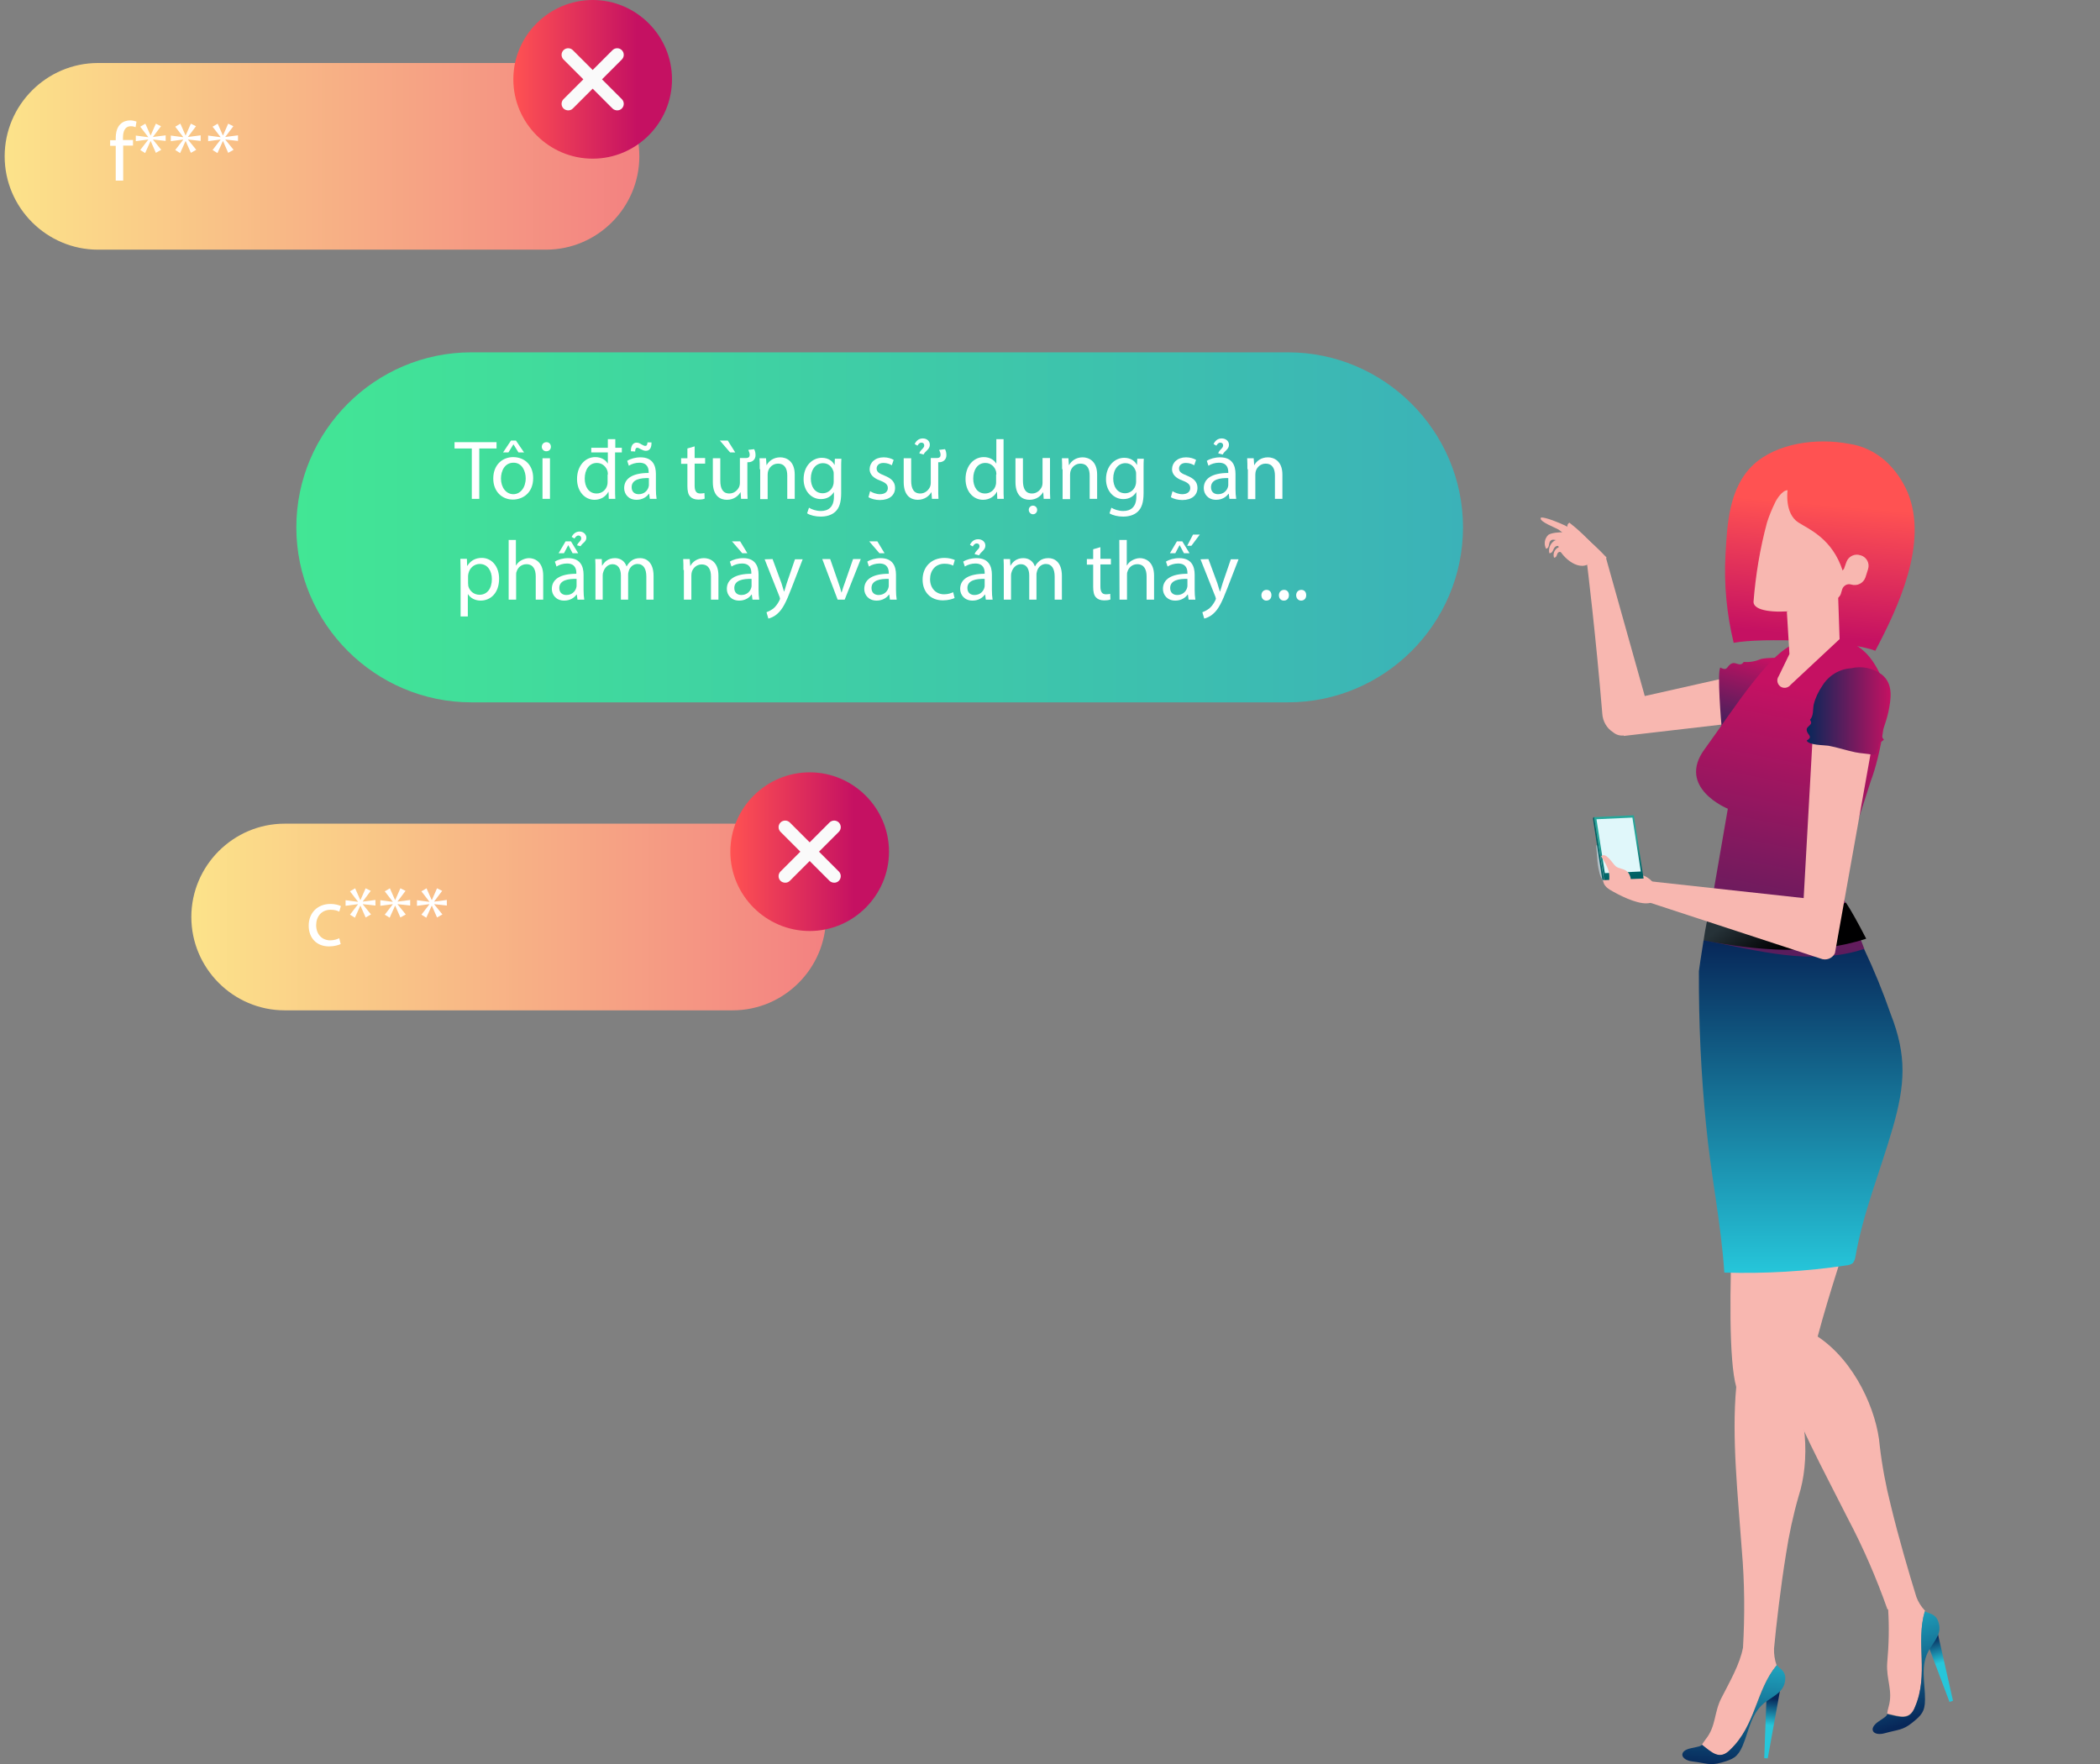 <?xml version="1.0" encoding="utf-8"?>
<!-- Generator: Adobe Illustrator 23.0.4, SVG Export Plug-In . SVG Version: 6.00 Build 0)  -->
<svg version="1.1" id="Layer_1" xmlns="http://www.w3.org/2000/svg" xmlns:xlink="http://www.w3.org/1999/xlink" x="0px" y="0px"
	 viewBox="0 0 900 756" style="enable-background:new 0 0 900 756;" xml:space="preserve">
<rect x="0" y="0" width="900" height="756" fill="#808080" stroke="none"/>
<style type="text/css">
	.st0{fill:url(#SVGID_1_);}
	.st1{fill:#F8B7B0;}
	.st2{fill:url(#SVGID_2_);}
	.st3{fill:url(#SVGID_3_);}
	.st4{fill:url(#SVGID_4_);}
	.st5{fill:url(#SVGID_5_);}
	.st6{fill:url(#SVGID_6_);}
	.st7{fill:url(#SVGID_7_);}
	.st8{fill:url(#SVGID_8_);}
	.st9{fill:url(#SVGID_9_);}
	.st10{fill:url(#SVGID_10_);}
	.st11{fill:url(#SVGID_11_);}
	.st12{fill:url(#SVGID_12_);}
	.st13{fill:#B0BEC5;}
	.st14{fill:url(#SVGID_13_);}
	.st15{fill:url(#SVGID_14_);}
	.st16{fill:#E0F7FA;}
	.st17{fill:url(#SVGID_15_);}
	.st18{fill:#FFFFFF;}
	.st19{fill:url(#SVGID_16_);}
	.st20{fill:url(#SVGID_17_);}
	.st21{fill:#FAFAFA;}
	.st22{fill:url(#SVGID_18_);}
	.st23{fill:url(#SVGID_19_);}
</style>
<g>
	
		<linearGradient id="SVGID_1_" gradientUnits="userSpaceOnUse" x1="200.096" y1="-485.824" x2="206.259" y2="-413.729" gradientTransform="matrix(-1 0 0 1 981.528 702)">
		<stop  offset="0" style="stop-color:#FF5252"/>
		<stop  offset="0.78" style="stop-color:#C51162"/>
	</linearGradient>
	<path class="st0" d="M807.9,197.4c4.2,3.8,7.5,8.5,9.7,13.7c8.9,21.7-4.1,49.2-13.9,67.8c-11.2-4.4-48.8-5.7-60.7-3.4
		c-3-12.4-4.2-25.1-3.5-37.8c0.7-12.9,1.4-28.6,11.9-38.5c10.1-9.4,27.3-11.6,41-9C798.2,191,803.5,193.6,807.9,197.4z"/>
	<path class="st1" d="M680.2,241.9c0,0,3.7,30,6.5,64c0.2,3.2,1.9,6.2,4.6,7.9c1.3,1.1,2.9,1.6,4.6,1.4v0.2l44.8-5.2l-2.9-19.3
		l-32.9,7.4l-16.7-59.5L680.2,241.9z"/>
	<path class="st1" d="M688.5,238.9c-0.1,1.8-6.6,2.3-8.2,3.1c-5.5,2.6-12.8-5.6-12.4-8.2c0.1-1.4,0.5-2.9,1-4.2
		c0.6-1.4,1.7-2.4,3.1-2.8c2.2-0.2,4.4,0.6,5.9,2.2C681.7,232.1,685.2,235.4,688.5,238.9z"/>
	<path class="st1" d="M668,227c-1-0.7-8.1-3.3-7.7-4.9c-0.4-1.8,16.9,4.9,16.9,8C672.9,232.7,670.7,228.7,668,227z"/>
	<path class="st1" d="M667.5,231.6c-1.3-0.2-2.3-0.7-3.1,0.3s-0.2,2.9-1.8,3.3c-1-2-0.7-4.4,1-6c2.6-1.6,12-1.6,13.5,1.2
		C674.4,234.6,670.7,232,667.5,231.6z"/>
	<path class="st1" d="M669.7,234.7c-1.2-0.4-2-1.2-3.1-0.4c-1.1,0.8-0.9,2.8-2.6,2.8c-0.5-2.2,0.5-4.4,2.4-5.5
		c3-0.9,12.1,1.4,12.8,4.5C675.7,239.3,672.9,235.9,669.7,234.7z"/>
	<path class="st1" d="M670,237c-0.8-0.2-1.5-0.8-2.2-0.2c-0.7,0.6-0.5,2.2-1.8,2.2c-0.5-1.6,0.1-3.3,1.5-4.2
		c2.1-0.8,8.9,0.4,9.6,2.7C674.7,240.2,672.3,237.8,670,237z"/>
	<path class="st1" d="M684.6,242.5c-0.8-0.5-1.7-0.8-2.7-0.9c-2-0.2-3.8-1.2-4.9-2.8c-1.3-2-0.5-4.8-1.3-6.5s-6-6.6-3.1-8.3
		c4,3.1,7.6,6.6,10.9,10.3"/>
	
		<linearGradient id="SVGID_2_" gradientUnits="userSpaceOnUse" x1="219.402" y1="-418.51" x2="232.781" y2="-372.583" gradientTransform="matrix(-1 0 0 1 981.528 702)">
		<stop  offset="0" style="stop-color:#C51162"/>
		<stop  offset="1" style="stop-color:#072759"/>
	</linearGradient>
	<path class="st2" d="M746.4,312.5c1.4,0.7,1.9-0.4,3.3-0.4c0.9,0.1,1.7,1.1,2.7,1.1c0.9-1.4,2.4-2.2,4.1-2c3-0.2,6.1-0.6,9.1-1.2
		c6.2-1.3,13.5-3,15.5-8.8c1.6-4.7-0.2-8-2.9-11.9c-3.1-4.3-8-6.9-13.3-7.1c-3.4-0.4-6.8-0.4-10.1,0.2c-2.3,1-4.9,1.5-7.5,1.3
		c-1.5,2.3-3.2-0.1-5,0.6c-2.4,0.9-1.6,3.6-5,1.8c-1.5,1.7,0.4,24.4,0.6,26C738.8,313.5,745.5,313.4,746.4,312.5z"/>
	
		<linearGradient id="SVGID_3_" gradientUnits="userSpaceOnUse" x1="239.896" y1="-85.624" x2="239.896" y2="-85.376" gradientTransform="matrix(-0.95 0.3 0.3 0.95 1062.138 698.28)">
		<stop  offset="0" style="stop-color:#FFCDD2"/>
		<stop  offset="1" style="stop-color:#E57373"/>
	</linearGradient>
	<path class="st3" d="M809.4,691.7v-0.2C809.4,691.6,809.4,691.7,809.4,691.7z"/>
	
		<linearGradient id="SVGID_4_" gradientUnits="userSpaceOnUse" x1="225.062" y1="-55.841" x2="224.907" y2="-67.392" gradientTransform="matrix(-0.95 0.3 0.3 0.95 1062.138 698.28)">
		<stop  offset="0" style="stop-color:#26C6DA"/>
		<stop  offset="1" style="stop-color:#072759"/>
	</linearGradient>
	<polygon class="st4" points="826.9,706.6 835.5,729.4 837,728.9 830.2,698.8 	"/>
	<path class="st1" d="M730,418.2c1.3,22.3,1.9,46.5,3.7,64.7c2.3,23.5,14.2,85.8,29,104.4c6.7,20.9,18.6,42.3,29.3,63.6
		c6.6,12.5,12.2,25.5,16.9,38.8h0.3c0.5,7.7,0.3,15.4-0.4,23c-0.5,7.1,2.6,11.9,0.6,18.8c-0.3,1-0.5,2-0.6,2.9
		c5.4,1.1,9.6,3.1,12-3.1c5.9-13.9,0.2-27.5,4.2-41c-1.6-1.7-2.9-3.7-3.7-5.9c-3.1-10-7.6-25.3-11-39.4c-2.1-8.3-3.7-16.8-4.7-25.4
		c-1.2-14.9-10.6-36.2-26.6-46.8c11.1-41.5,22.3-61.1,20.4-94.3c-0.4-6.3,5.6-28.6-1.8-39.6C786.1,422.1,759.3,432.1,730,418.2z"/>
	
		<linearGradient id="SVGID_5_" gradientUnits="userSpaceOnUse" x1="241.02" y1="-93.985" x2="241.02" y2="-35.33" gradientTransform="matrix(-0.95 0.3 0.3 0.95 1062.138 698.28)">
		<stop  offset="0" style="stop-color:#26C6DA"/>
		<stop  offset="1" style="stop-color:#072759"/>
	</linearGradient>
	<path class="st5" d="M808.8,734.6c-0.2,0.8-0.7,1.2-3.6,3.1c-4.9,3.3-2.4,6.5,2.6,5.1c5.7-1.6,7.6-1.2,11.6-4.4s5.6-4.8,5.6-10
		c0.1-7.3-2.3-14.7,2-21.7c2.4-3.9,5.4-6.9,3.7-11.7c-1.2-3.4-3.6-3.3-5.8-4.4c-4,13.4,1.8,27-4.2,41
		C818.4,737.7,814.1,735.8,808.8,734.6z"/>
	
		<linearGradient id="SVGID_6_" gradientUnits="userSpaceOnUse" x1="220.794" y1="26.137" x2="220.794" y2="26.416" gradientTransform="matrix(-0.996 -9.341326e-02 -9.341326e-02 0.996 968.975 702.986)">
		<stop  offset="0" style="stop-color:#FFCDD2"/>
		<stop  offset="1" style="stop-color:#E57373"/>
	</linearGradient>
	<path class="st6" d="M746.7,708.6v-0.2C746.7,708.5,746.7,708.6,746.7,708.6z"/>
	
		<linearGradient id="SVGID_7_" gradientUnits="userSpaceOnUse" x1="206.027" y1="55.93" x2="205.872" y2="44.378" gradientTransform="matrix(-0.996 -9.341326e-02 -9.341326e-02 0.996 968.975 702.986)">
		<stop  offset="0" style="stop-color:#26C6DA"/>
		<stop  offset="1" style="stop-color:#072759"/>
	</linearGradient>
	<polygon class="st7" points="757,729.2 756.1,753.5 757.6,753.6 763.1,723.2 	"/>
	<path class="st1" d="M729.2,748c4.6,3.2,7.8,6.6,12.4,1.8c10.9-10.5,10.8-25.3,19.8-36.1c-0.8-2.3-1.2-4.8-1.1-7.2
		c1-10.5,2.8-26.1,5.1-40.3c1.3-8.5,3.1-16.9,5.5-25.2c4.6-14.2,4.3-37.4-6.4-53.4c7.5-32.3,24.6-69.3,38.5-109.1
		c16.2-40.1-6.6-68.6-7-71.4c-14,4.5-25.9,7.9-40.3,6.2c-9.4-1.1-18.2-2.5-25.4-7.2c-0.4,3.6-1.1,16.8,1.8,24.8
		c6.2,17.2,13.6,6,13.6,24.4c0,16.8-8,116.2-1.6,139.1c-2,21.8,0.7,46.2,2.4,70c1.2,13.9,1.3,27.8,0.5,41.7
		c-1.3,7-5.5,14.3-9.3,21.7c-3.2,6.3-2.2,12-6.7,17.6C730.4,746.2,729.8,747.1,729.2,748z"/>
	
		<linearGradient id="SVGID_8_" gradientUnits="userSpaceOnUse" x1="221.876" y1="17.776" x2="221.876" y2="76.431" gradientTransform="matrix(-0.996 -9.341326e-02 -9.341326e-02 0.996 968.975 702.986)">
		<stop  offset="0" style="stop-color:#26C6DA"/>
		<stop  offset="1" style="stop-color:#072759"/>
	</linearGradient>
	<path class="st8" d="M729.4,747.7c-0.5,0.7-1.2,0.8-4.5,1.5c-5.8,1.1-4.7,5.1,0.4,5.7c5.9,0.7,7.4,1.9,12.4,0.5s7-2.3,9.1-7.1
		c2.9-6.8,3.6-14.5,10.3-19.2c3.7-2.6,7.6-4.3,8-9.3c0.3-3.6-2-4.3-3.6-6.2c-8.9,10.8-8.9,25.6-19.8,36.1
		C737,754.6,733.8,751.1,729.4,747.7z"/>
	
		<linearGradient id="SVGID_9_" gradientUnits="userSpaceOnUse" x1="229.268" y1="-386.891" x2="248.685" y2="-189.403" gradientTransform="matrix(-0.996 -9.341326e-02 -9.341326e-02 0.996 968.975 702.986)">
		<stop  offset="0" style="stop-color:#C51162"/>
		<stop  offset="1" style="stop-color:#072759"/>
	</linearGradient>
	<path class="st9" d="M801.8,334.6c3.8-9.8,9-34.7,4.6-44.3c-5-10.9-10.4-15.6-23-17.8c-4.1-0.7-8.2,0.4-11.4,3.1
		c-10.8-1-30,29.9-41.4,45.4c-12.3,16.6,9.9,25.6,9.9,25.6l-10.9,63c10.1,5,23.1,6.2,33.6,6.7c12.6,0.6,28.8-2.8,35.8-9.6
		c-4.6-12.7-11.5-25.4-10.8-29.8L801.8,334.6z"/>
	<path class="st1" d="M765.8,262.2l1.1,18.1l-4.6,9.5c-1,1.4-0.7,3.3,0.7,4.4c1.4,1,3.3,0.7,4.4-0.7l21-19.6l-0.8-23.5L765.8,262.2z
		"/>
	<path class="st1" d="M766.1,210.1c-2.2,0-4.6,3.6-5.5,5.6c-1.3,2.7-2.4,5.4-3.3,8.2c-3,11.1-4.9,22.6-5.8,34.1
		c0.3,7.8,35.3,3.3,37.4-3.4l0.6-2c0.5-1.6,2.2-2.6,3.8-2.1c2.6,0.8,5.3-0.5,6.2-3.1l1.1-3.5c0.8-2.5-0.6-5.1-3.1-5.9l0,0
		c0,0,0,0-0.1,0c-2.5-0.9-5.2,0.4-6.1,2.9l-1.1,3.1H790c-0.1,0.2-0.3,0.7-0.3,0.5c-4.5-13.6-14.1-17.5-19-20.6
		C764.7,220,766.1,210.2,766.1,210.1z"/>
	
		<linearGradient id="SVGID_10_" gradientUnits="userSpaceOnUse" x1="228.188" y1="-316.632" x2="214.531" y2="-298.608" gradientTransform="matrix(-1 0 0 1 981.528 702)">
		<stop  offset="0" style="stop-color:#263238"/>
		<stop  offset="1" style="stop-color:#000001"/>
	</linearGradient>
	<path class="st10" d="M799.8,402.3c-3.5-6.8-6.8-12.7-8.7-15.5c-2,1.6-37,6.5-57.6,0c-1.5,5.3-2.6,10.8-3.4,16.3
		C753.2,407.3,777,409.7,799.8,402.3z"/>
	
		<linearGradient id="SVGID_11_" gradientUnits="userSpaceOnUse" x1="209.8" y1="-156.193" x2="209.8" y2="-298.898" gradientTransform="matrix(-1 0 0 1 981.528 702)">
		<stop  offset="0" style="stop-color:#26C6DA"/>
		<stop  offset="1" style="stop-color:#072759"/>
	</linearGradient>
	<path class="st11" d="M728.1,416.2c-0.1,22.1,0.9,44.2,3.1,66.1c2,21.1,6.4,41.9,7.8,63.1c17.5,0.5,35.1-0.5,52.4-3.1
		c1-0.1,1.9-0.4,2.7-1c0.6-0.8,1-1.8,1.1-2.8c3.3-18.9,10.7-36.8,16-55.2c5.3-18.5,6.1-30.8-0.9-48.7c-3.3-9.5-7.1-18.8-11.4-27.9
		c-22.8,7.5-45.8,0.5-68.8-3.7C729.1,409.3,728.2,415.2,728.1,416.2z"/>
	<path class="st1" d="M776.8,316.8l25.1,5l-15.5,86.7c-1.1,2.3-3.8,3.3-6.2,2.3l-75.1-24.6l0.3-8.7l67.6,7.4L776.8,316.8z"/>
	
		<linearGradient id="SVGID_12_" gradientUnits="userSpaceOnUse" x1="171.262" y1="-397.269" x2="207.372" y2="-397.269" gradientTransform="matrix(-1 0 0 1 981.528 702)">
		<stop  offset="0" style="stop-color:#C51162"/>
		<stop  offset="1" style="stop-color:#072759"/>
	</linearGradient>
	<path class="st12" d="M804.3,321.5c1.3-0.8,0.5-2.2,0.9-2.8s1.6-1,2.2-1.7c-1.1-1.1-1.3-2.8-0.5-4.1c1-2.5,1.8-5.1,2.4-7.7
		c1.1-5.5,2.3-12-2.8-16.1c-3.8-2.8-8.6-3.8-13.1-2.7c-5.1,0.3-9.7,3.1-12.4,7.5c-1.7,2.5-3,5.2-3.7,8.1c-0.4,2.2,0,4.8-1.6,6.5
		c1.7,2.2-1.4,2.5-1.4,4.2c0,2.3,3.1,2.8,0,4.7c0.9,2,7.3,1.9,9.3,2.2c3.9,0.7,7.6,2,11.5,2.8c2.2,0.5,5.7,0.6,7.4,1.1
		C804.1,323.3,804.8,322.6,804.3,321.5z"/>
	<path class="st13" d="M688.3,379.1c0.4-1.1,0.4-2.2,0-3.3c-0.7-3.1-1.2-6.2-1.5-9.3c-0.2-1.7-0.5-3.7-2-4.4c-0.1-0.1-0.3-0.1-0.4,0
		c-0.3,0.1-0.3,0.5-0.3,0.8l0.4,4.6c0.1,2.1,0.4,4.2,0.9,6.2C685.8,375.7,686.8,377.6,688.3,379.1z"/>
	<path class="st1" d="M710.8,384.4c-0.1,1.7-1.7,2-3.4,2.5c-4,1.2-11.3-2.1-16.1-4.8c-1.9-1-3.9-2.3-4.2-4.4c0-0.3,0-0.7,0-1
		c5.7-1.1,11.6-1.6,17.4-1.4C708.2,376.8,710.7,380.4,710.8,384.4z"/>
	
		<linearGradient id="SVGID_13_" gradientUnits="userSpaceOnUse" x1="99.906" y1="-278.317" x2="105.263" y2="-278.967" gradientTransform="matrix(0.99 0.17 -0.17 0.99 543.607 622.49)">
		<stop  offset="0" style="stop-color:#006064"/>
		<stop  offset="1" style="stop-color:#26A69A"/>
	</linearGradient>
	<path class="st14" d="M686.7,376.8l-4-25.9c0,0,0,0,0-0.1c0-0.3,0.2-0.6,0.5-0.6l0,0l4.2,27l0,0
		C687.1,377.3,686.8,377.1,686.7,376.8z"/>
	
		<linearGradient id="SVGID_14_" gradientUnits="userSpaceOnUse" x1="95.423" y1="-247.279" x2="104.188" y2="-233.59" gradientTransform="matrix(0.91 0.41 -0.41 0.91 505.048 545.63)">
		<stop  offset="0" style="stop-color:#26A69A"/>
		<stop  offset="1" style="stop-color:#006064"/>
	</linearGradient>
	<polygon class="st15" points="683.2,350.2 700.2,349.4 704.4,376.5 687.5,377.2 	"/>
	<polygon class="st16" points="684.2,351.1 699.6,350.4 703.2,373.5 687.8,374.2 	"/>
	<path class="st1" d="M699.1,380.6c-0.3-0.8-0.3-1.6-0.2-2.4c0.2-1.7-0.3-3.3-1.4-4.6c-1.4-1.4-3.8-1.2-5.1-2.4
		c-1.3-1.1-4.2-6.3-6.2-4.2c6.5,9.7,1.1,9.1,5.3,13.2"/>
</g>
<linearGradient id="SVGID_15_" gradientUnits="userSpaceOnUse" x1="127" y1="462" x2="627" y2="462" gradientTransform="matrix(1 0 0 -1 0 688)">
	<stop  offset="0" style="stop-color:#42E695"/>
	<stop  offset="1" style="stop-color:#3BB2B8"/>
</linearGradient>
<path class="st17" d="M552,301H202c-41.2,0-75-33.7-75-75l0,0c0-41.2,33.7-75,75-75h350c41.2,0,75,33.7,75,75l0,0
	C627,267.3,593.3,301,552,301z"/>
<g>
	<path class="st18" d="M202.2,192.2h-7.4v-2.7h18v2.7h-7.4v21.6h-3.2L202.2,192.2L202.2,192.2z"/>
	<path class="st18" d="M228.5,204.9c0,6.4-4.5,9.2-8.7,9.2c-4.7,0-8.4-3.5-8.4-9c0-5.8,3.8-9.2,8.6-9.2
		C225.2,196,228.5,199.6,228.5,204.9z M214.7,205.1c0,3.8,2.2,6.7,5.3,6.7c3,0,5.3-2.8,5.3-6.8c0-3-1.5-6.7-5.2-6.7
		C216.3,198.3,214.7,201.8,214.7,205.1z M221.1,188.8l3.5,5.1h-2.4l-2.1-3.4H220l-2.1,3.4h-2.3l3.4-5.1H221.1z"/>
	<path class="st18" d="M236.1,191.5c0,1.1-0.8,1.9-2,1.9c-1.1,0-1.9-0.9-1.9-1.9c0-1.1,0.8-2,2-2
		C235.3,189.5,236.1,190.3,236.1,191.5z M232.5,213.8v-17.4h3.2v17.4H232.5z"/>
	<path class="st18" d="M263.6,193.9v15.4c0,1.5,0,3.3,0.1,4.5h-2.8l-0.1-3h-0.1c-1,1.9-3.1,3.4-5.9,3.4c-4.2,0-7.5-3.6-7.5-8.9
		c0-5.8,3.6-9.4,7.8-9.4c2.7,0,4.5,1.3,5.3,2.7h0.1v-4.7h-7.1v-2h7.1v-3.7h3.2v3.7h2.8v2H263.6z M260.5,203.4c0-0.4,0-0.9-0.1-1.3
		c-0.5-2-2.2-3.7-4.6-3.7c-3.3,0-5.2,2.9-5.2,6.7c0,3.5,1.7,6.4,5.1,6.4c2.1,0,4.1-1.4,4.6-3.8c0.1-0.4,0.1-0.9,0.1-1.4v-2.9H260.5z
		"/>
	<path class="st18" d="M278.5,213.8l-0.3-2.2h-0.1c-1,1.4-2.8,2.6-5.3,2.6c-3.5,0-5.3-2.5-5.3-5c0-4.2,3.7-6.5,10.5-6.5v-0.4
		c0-1.4-0.4-4-4-4c-1.6,0-3.3,0.5-4.5,1.3l-0.7-2.1c1.4-0.9,3.5-1.5,5.7-1.5c5.3,0,6.6,3.6,6.6,7.1v6.5c0,1.5,0.1,3,0.3,4.2H278.5z
		 M270.4,193.4c-0.1-2.3,0.9-3.7,2.4-3.7c0.8,0,1.4,0.3,2.2,0.8c0.6,0.3,1.1,0.6,1.5,0.6c0.6,0,0.9-0.3,1-1.5h1.7
		c0.1,2.4-0.8,3.6-2.4,3.6c-0.8,0-1.4-0.3-2.2-0.7c-0.7-0.4-1.1-0.6-1.5-0.6c-0.6,0-0.9,0.6-0.9,1.6L270.4,193.4L270.4,193.4z
		 M278.1,204.9c-3.5-0.1-7.4,0.5-7.4,3.9c0,2.1,1.4,3,3,3c2.3,0,3.7-1.4,4.2-2.9c0.1-0.3,0.2-0.7,0.2-1L278.1,204.9L278.1,204.9z"/>
	<path class="st18" d="M297.7,191.3v5h4.5v2.4h-4.5v9.4c0,2.2,0.6,3.4,2.4,3.4c0.8,0,1.4-0.1,1.8-0.2l0.1,2.4
		c-0.6,0.3-1.6,0.4-2.8,0.4c-1.5,0-2.7-0.5-3.4-1.3c-0.9-0.9-1.2-2.5-1.2-4.5v-9.5h-2.7v-2.4h2.7v-4.2L297.7,191.3z"/>
	<path class="st18" d="M323.2,192.5c0.4,0.7,0.6,1.6,0.6,2.6c0,1.8-1.3,3-3.1,3h-0.4V209c0,1.8,0,3.4,0.1,4.8h-2.8l-0.2-2.8h-0.1
		c-0.8,1.4-2.7,3.2-5.8,3.2c-2.7,0-6-1.5-6-7.6v-10.2h3.2v9.6c0,3.3,1,5.5,3.9,5.5c2.1,0,3.6-1.5,4.2-2.9c0.2-0.5,0.3-1,0.3-1.6
		v-10.7h2.5c1.3,0,1.7-0.5,1.7-1.4c0-0.7-0.3-1.4-0.6-2.1L323.2,192.5z M311.9,188.8l3.2,5.1h-2.2l-4.4-5.1H311.9z"/>
	<path class="st18" d="M325.6,201.1c0-1.8,0-3.3-0.1-4.7h2.8l0.2,2.9h0.1c0.9-1.7,2.9-3.3,5.8-3.3c2.4,0,6.2,1.4,6.2,7.4v10.4h-3.2
		v-10c0-2.8-1-5.1-4-5.1c-2.1,0-3.7,1.5-4.2,3.2c-0.1,0.4-0.2,0.9-0.2,1.5v10.5h-3.2v-12.8H325.6z"/>
	<path class="st18" d="M360.6,196.4c-0.1,1.3-0.1,2.7-0.1,4.8v10.1c0,4-0.8,6.4-2.5,8s-4.1,2.1-6.3,2.1c-2.1,0-4.4-0.5-5.8-1.4
		l0.8-2.4c1.2,0.7,3,1.4,5.1,1.4c3.2,0,5.6-1.7,5.6-6.1V211h-0.1c-1,1.6-2.8,2.9-5.5,2.9c-4.3,0-7.4-3.7-7.4-8.5
		c0-5.9,3.9-9.2,7.8-9.2c3,0,4.7,1.6,5.4,3h0.1l0.1-2.6h2.8V196.4z M357.3,203.2c0-0.5,0-1-0.2-1.4c-0.6-1.8-2.1-3.3-4.4-3.3
		c-3,0-5.2,2.6-5.2,6.6c0,3.4,1.7,6.3,5.1,6.3c1.9,0,3.7-1.2,4.4-3.2c0.2-0.5,0.3-1.2,0.3-1.7L357.3,203.2L357.3,203.2z"/>
	<path class="st18" d="M372.9,210.5c0.9,0.6,2.6,1.3,4.2,1.3c2.3,0,3.4-1.2,3.4-2.6c0-1.5-0.9-2.3-3.2-3.2c-3.1-1.1-4.6-2.8-4.6-4.9
		c0-2.8,2.3-5.1,6-5.1c1.8,0,3.3,0.5,4.3,1.1l-0.8,2.3c-0.7-0.4-1.9-1-3.6-1c-1.9,0-2.9,1.1-2.9,2.4c0,1.4,1,2.1,3.3,3
		c3,1.2,4.6,2.7,4.6,5.3c0,3.1-2.4,5.2-6.5,5.2c-1.9,0-3.7-0.5-4.9-1.2L372.9,210.5z"/>
	<path class="st18" d="M405,192.5c0.4,0.7,0.6,1.6,0.6,2.6c0,1.8-1.3,3-3.1,3h-0.4V209c0,1.8,0,3.4,0.1,4.8h-2.8l-0.2-2.8h-0.1
		c-0.8,1.4-2.7,3.2-5.8,3.2c-2.7,0-6-1.5-6-7.6v-10.2h3.2v9.6c0,3.3,1,5.5,3.9,5.5c2.1,0,3.6-1.5,4.2-2.9c0.2-0.5,0.3-1,0.3-1.6
		v-10.7h2.5c1.3,0,1.7-0.5,1.7-1.4c0-0.7-0.3-1.4-0.6-2.1L405,192.5z M394,194.3c0.4-1.6,2.1-2.1,2.1-3.4c0-0.8-0.5-1.2-1.2-1.2
		c-0.8,0-1.3,0.6-1.7,1.3l-1.2-0.7c0.6-1.3,1.7-2.4,3.5-2.4c1.7,0,3,1.1,3,2.7c0,2-1.9,2.6-2.7,4.2L394,194.3z"/>
	<path class="st18" d="M430.1,188.2v21.1c0,1.5,0,3.3,0.1,4.5h-2.8l-0.1-3h-0.1c-1,1.9-3.1,3.4-5.9,3.4c-4.2,0-7.5-3.6-7.5-8.9
		c0-5.8,3.6-9.4,7.8-9.4c2.7,0,4.5,1.3,5.3,2.7h0.1v-10.4L430.1,188.2L430.1,188.2z M427,203.4c0-0.4,0-0.9-0.1-1.3
		c-0.5-2-2.2-3.7-4.6-3.7c-3.3,0-5.2,2.9-5.2,6.7c0,3.5,1.7,6.4,5.1,6.4c2.1,0,4.1-1.4,4.6-3.8c0.1-0.4,0.1-0.9,0.1-1.4v-2.9H427z"
		/>
	<path class="st18" d="M450,209c0,1.8,0,3.4,0.1,4.8h-2.8l-0.2-2.8H447c-0.8,1.4-2.7,3.2-5.8,3.2c-2.7,0-6-1.5-6-7.6v-10.2h3.2v9.6
		c0,3.3,1,5.5,3.9,5.5c2.1,0,3.6-1.5,4.2-2.9c0.2-0.5,0.3-1,0.3-1.6v-10.7h3.2L450,209L450,209z M444.5,218.5c0,1-0.7,1.9-1.8,1.9
		c-1,0-1.8-0.9-1.8-1.9s0.8-1.8,1.8-1.8S444.5,217.5,444.5,218.5z"/>
	<path class="st18" d="M455.2,201.1c0-1.8,0-3.3-0.1-4.7h2.8l0.2,2.9h0.1c0.9-1.7,2.9-3.3,5.8-3.3c2.4,0,6.2,1.4,6.2,7.4v10.4H467
		v-10c0-2.8-1-5.1-4-5.1c-2.1,0-3.7,1.5-4.2,3.2c-0.1,0.4-0.2,0.9-0.2,1.5v10.5h-3.2v-12.8H455.2z"/>
	<path class="st18" d="M490.2,196.4c-0.1,1.3-0.1,2.7-0.1,4.8v10.1c0,4-0.8,6.4-2.5,8s-4.1,2.1-6.3,2.1c-2.1,0-4.4-0.5-5.8-1.4
		l0.8-2.4c1.2,0.7,3,1.4,5.1,1.4c3.2,0,5.6-1.7,5.6-6.1V211h-0.1c-1,1.6-2.8,2.9-5.5,2.9c-4.3,0-7.4-3.7-7.4-8.5
		c0-5.9,3.9-9.2,7.8-9.2c3,0,4.7,1.6,5.4,3h0.1l0.1-2.6h2.8V196.4z M486.9,203.2c0-0.5,0-1-0.2-1.4c-0.6-1.8-2.1-3.3-4.4-3.3
		c-3,0-5.2,2.6-5.2,6.6c0,3.4,1.7,6.3,5.1,6.3c1.9,0,3.7-1.2,4.4-3.2c0.2-0.5,0.3-1.2,0.3-1.7L486.9,203.2L486.9,203.2z"/>
	<path class="st18" d="M502.5,210.5c0.9,0.6,2.6,1.3,4.2,1.3c2.3,0,3.4-1.2,3.4-2.6c0-1.5-0.9-2.3-3.2-3.2c-3.1-1.1-4.6-2.8-4.6-4.9
		c0-2.8,2.3-5.1,6-5.1c1.8,0,3.3,0.5,4.3,1.1l-0.8,2.3c-0.7-0.4-1.9-1-3.6-1c-1.9,0-2.9,1.1-2.9,2.4c0,1.4,1,2.1,3.3,3
		c3,1.2,4.6,2.7,4.6,5.3c0,3.1-2.4,5.2-6.5,5.2c-1.9,0-3.7-0.5-4.9-1.2L502.5,210.5z"/>
	<path class="st18" d="M526.9,213.8l-0.3-2.2h-0.1c-1,1.4-2.8,2.6-5.3,2.6c-3.5,0-5.3-2.5-5.3-5c0-4.2,3.7-6.5,10.5-6.5v-0.4
		c0-1.4-0.4-4-4-4c-1.6,0-3.3,0.5-4.5,1.3l-0.7-2.1c1.4-0.9,3.5-1.5,5.7-1.5c5.3,0,6.6,3.6,6.6,7.1v6.5c0,1.5,0.1,3,0.3,4.2H526.9z
		 M526.4,204.9c-3.5-0.1-7.4,0.5-7.4,3.9c0,2.1,1.4,3,3,3c2.3,0,3.7-1.4,4.2-2.9c0.1-0.3,0.2-0.7,0.2-1V204.9z M522.1,194.3
		c0.4-1.6,2.1-2.1,2.1-3.4c0-0.8-0.5-1.2-1.2-1.2c-0.8,0-1.3,0.6-1.7,1.3l-1.2-0.7c0.6-1.3,1.7-2.4,3.5-2.4c1.7,0,3.1,1.1,3.1,2.7
		c0,2-1.9,2.6-2.7,4.2L522.1,194.3z"/>
	<path class="st18" d="M534.6,201.1c0-1.8,0-3.3-0.1-4.7h2.8l0.2,2.9h0.1c0.9-1.7,2.9-3.3,5.8-3.3c2.4,0,6.2,1.4,6.2,7.4v10.4h-3.2
		v-10c0-2.8-1-5.1-4-5.1c-2.1,0-3.7,1.5-4.2,3.2c-0.1,0.4-0.2,0.9-0.2,1.5v10.5h-3.2v-12.8H534.6z"/>
	<path class="st18" d="M197.4,245.2c0-2.2-0.1-4-0.1-5.7h2.8l0.1,3h0.1c1.3-2.1,3.3-3.4,6.2-3.4c4.2,0,7.4,3.6,7.4,8.9
		c0,6.3-3.8,9.4-7.9,9.4c-2.3,0-4.3-1-5.4-2.7h-0.1v9.5h-3.1V245.2z M200.6,249.9c0,0.5,0.1,0.9,0.1,1.3c0.6,2.2,2.5,3.7,4.8,3.7
		c3.3,0,5.3-2.7,5.3-6.7c0-3.5-1.8-6.5-5.2-6.5c-2.2,0-4.2,1.5-4.8,3.9c-0.1,0.4-0.2,0.9-0.2,1.3L200.6,249.9L200.6,249.9z"/>
	<path class="st18" d="M217.9,231.4h3.2v10.9h0.1c0.5-0.9,1.3-1.7,2.3-2.2c0.9-0.5,2.1-0.9,3.2-0.9c2.3,0,6.1,1.4,6.1,7.5V257h-3.2
		v-10c0-2.8-1-5.2-4-5.2c-2.1,0-3.7,1.4-4.2,3.2c-0.2,0.4-0.2,0.9-0.2,1.5V257H218v-25.6H217.9z"/>
	<path class="st18" d="M247.5,257l-0.3-2.2h-0.1c-1,1.4-2.8,2.6-5.3,2.6c-3.5,0-5.3-2.5-5.3-5c0-4.2,3.7-6.5,10.5-6.5v-0.4
		c0-1.4-0.4-4-4-4c-1.6,0-3.3,0.5-4.5,1.3l-0.7-2.1c1.4-0.9,3.5-1.5,5.7-1.5c5.3,0,6.6,3.6,6.6,7.1v6.5c0,1.5,0.1,3,0.3,4.2H247.5z
		 M244.7,232l3.1,5.1h-2.4l-1.8-3.4h-0.1l-1.8,3.4h-2.3l3-5.1H244.7z M247.1,248.1c-3.5-0.1-7.4,0.5-7.4,3.9c0,2.1,1.4,3,3,3
		c2.3,0,3.7-1.4,4.2-2.9c0.1-0.3,0.2-0.7,0.2-1V248.1z M247.3,233.7c0.6-1.5,1.8-1.8,1.8-3c0-0.7-0.5-1.2-1.2-1.2
		c-0.8,0-1.3,0.7-1.7,1.3l-1.2-0.7c0.6-1.2,1.7-2.3,3.4-2.3c1.6,0,2.9,1.2,2.9,2.6c0,1.8-1.5,2.1-2.5,3.7L247.3,233.7z"/>
	<path class="st18" d="M255.2,244.3c0-1.8,0-3.3-0.1-4.7h2.8l0.1,2.8h0.1c1-1.7,2.6-3.2,5.5-3.2c2.4,0,4.2,1.4,4.9,3.5h0.1
		c0.5-1,1.2-1.7,1.9-2.3c1-0.8,2.2-1.2,3.9-1.2c2.3,0,5.7,1.5,5.7,7.6V257H277v-9.9c0-3.3-1.2-5.4-3.8-5.4c-1.8,0-3.2,1.3-3.7,2.9
		c-0.1,0.4-0.3,1-0.3,1.6V257h-3.1v-10.4c0-2.8-1.2-4.8-3.6-4.8c-2,0-3.4,1.6-3.9,3.2c-0.2,0.5-0.3,1-0.3,1.5V257h-3.1L255.2,244.3
		L255.2,244.3z"/>
	<path class="st18" d="M292.9,244.3c0-1.8,0-3.3-0.1-4.7h2.8l0.2,2.9h0.1c0.9-1.7,2.9-3.3,5.8-3.3c2.4,0,6.2,1.4,6.2,7.4V257h-3.2
		v-10c0-2.8-1-5.1-4-5.1c-2.1,0-3.7,1.5-4.2,3.2c-0.1,0.4-0.2,0.9-0.2,1.5V257h-3.2v-12.7H292.9z"/>
	<path class="st18" d="M322.5,257l-0.3-2.2h-0.1c-1,1.4-2.8,2.6-5.3,2.6c-3.5,0-5.3-2.5-5.3-5c0-4.2,3.7-6.5,10.5-6.5v-0.4
		c0-1.4-0.4-4-4-4c-1.6,0-3.3,0.5-4.5,1.3l-0.7-2.1c1.4-0.9,3.5-1.5,5.7-1.5c5.3,0,6.6,3.6,6.6,7.1v6.5c0,1.5,0.1,3,0.3,4.2H322.5z
		 M317.2,232l3.1,5.1h-2.2l-4.4-5.1H317.2z M322.1,248.1c-3.5-0.1-7.4,0.5-7.4,3.9c0,2.1,1.4,3,3,3c2.3,0,3.7-1.4,4.2-2.9
		c0.1-0.3,0.2-0.7,0.2-1L322.1,248.1L322.1,248.1z"/>
	<path class="st18" d="M331.1,239.6l3.8,10.3c0.4,1.2,0.8,2.5,1.1,3.6h0.1c0.3-1,0.7-2.4,1.1-3.6l3.5-10.2h3.3l-4.8,12.4
		c-2.3,6-3.8,9-6,10.9c-1.5,1.4-3.1,1.9-3.9,2.1l-0.8-2.7c0.8-0.3,1.8-0.8,2.8-1.5c0.9-0.7,1.9-1.9,2.7-3.5c0.1-0.3,0.3-0.6,0.3-0.8
		s-0.1-0.4-0.2-0.8l-6.4-16.1L331.1,239.6L331.1,239.6z"/>
	<path class="st18" d="M355.8,239.6l3.4,9.8c0.6,1.6,1,3,1.4,4.5h0.1c0.4-1.4,0.9-2.9,1.5-4.5l3.4-9.8h3.3L362,257h-3l-6.6-17.4
		H355.8z"/>
	<path class="st18" d="M381.4,257l-0.3-2.2H381c-1,1.4-2.8,2.6-5.3,2.6c-3.5,0-5.3-2.5-5.3-5c0-4.2,3.7-6.5,10.5-6.5v-0.4
		c0-1.4-0.4-4-4-4c-1.6,0-3.3,0.5-4.5,1.3l-0.7-2.1c1.4-0.9,3.5-1.5,5.7-1.5c5.3,0,6.6,3.6,6.6,7.1v6.5c0,1.5,0.1,3,0.3,4.2H381.4z
		 M376,232l3.1,5.1h-2.2l-4.4-5.1H376z M380.9,248.1c-3.5-0.1-7.4,0.5-7.4,3.9c0,2.1,1.4,3,3,3c2.3,0,3.7-1.4,4.2-2.9
		c0.1-0.3,0.2-0.7,0.2-1L380.9,248.1L380.9,248.1z"/>
	<path class="st18" d="M409.1,256.3c-0.8,0.4-2.7,1-5,1c-5.3,0-8.7-3.6-8.7-8.9c0-5.4,3.7-9.3,9.4-9.3c1.9,0,3.5,0.5,4.4,0.9
		l-0.7,2.4c-0.8-0.4-1.9-0.8-3.7-0.8c-4,0-6.2,3-6.2,6.6c0,4,2.6,6.5,6,6.5c1.8,0,3-0.5,3.9-0.9L409.1,256.3z"/>
	<path class="st18" d="M422.5,257l-0.3-2.2h-0.1c-1,1.4-2.8,2.6-5.3,2.6c-3.5,0-5.3-2.5-5.3-5c0-4.2,3.7-6.5,10.5-6.5v-0.4
		c0-1.4-0.4-4-4-4c-1.6,0-3.3,0.5-4.5,1.3l-0.7-2.1c1.4-0.9,3.5-1.5,5.7-1.5c5.3,0,6.6,3.6,6.6,7.1v6.5c0,1.5,0.1,3,0.3,4.2H422.5z
		 M422,248.1c-3.5-0.1-7.4,0.5-7.4,3.9c0,2.1,1.4,3,3,3c2.3,0,3.7-1.4,4.2-2.9c0.1-0.3,0.2-0.7,0.2-1L422,248.1L422,248.1z
		 M417.7,237.5c0.4-1.6,2.1-2.1,2.1-3.4c0-0.8-0.5-1.2-1.2-1.2c-0.8,0-1.3,0.6-1.7,1.3l-1.2-0.7c0.6-1.3,1.7-2.4,3.5-2.4
		c1.7,0,3.1,1.1,3.1,2.7c0,2-1.9,2.6-2.7,4.2L417.7,237.5z"/>
	<path class="st18" d="M430.2,244.3c0-1.8,0-3.3-0.1-4.7h2.8l0.1,2.8h0.1c1-1.7,2.6-3.2,5.5-3.2c2.4,0,4.2,1.4,4.9,3.5h0.1
		c0.5-1,1.2-1.7,1.9-2.3c1-0.8,2.2-1.2,3.9-1.2c2.3,0,5.7,1.5,5.7,7.6V257H452v-9.9c0-3.3-1.2-5.4-3.8-5.4c-1.8,0-3.2,1.3-3.7,2.9
		c-0.1,0.4-0.3,1-0.3,1.6V257h-3.1v-10.4c0-2.8-1.2-4.8-3.6-4.8c-2,0-3.4,1.6-3.9,3.2c-0.2,0.5-0.3,1-0.3,1.5V257h-3.1V244.3z"/>
	<path class="st18" d="M471.6,234.5v5h4.5v2.4h-4.5v9.4c0,2.2,0.6,3.4,2.4,3.4c0.8,0,1.4-0.1,1.8-0.2l0.1,2.4
		c-0.6,0.3-1.6,0.4-2.8,0.4c-1.5,0-2.7-0.5-3.4-1.3c-0.9-0.9-1.2-2.5-1.2-4.5V242h-2.7v-2.4h2.7v-4.2L471.6,234.5z"/>
	<path class="st18" d="M479.7,231.4h3.2v10.9h0.1c0.5-0.9,1.3-1.7,2.3-2.2c0.9-0.5,2.1-0.9,3.2-0.9c2.3,0,6.1,1.4,6.1,7.5V257h-3.2
		v-10c0-2.8-1-5.2-4-5.2c-2.1,0-3.7,1.4-4.2,3.2c-0.2,0.4-0.2,0.9-0.2,1.5V257h-3.2L479.7,231.4L479.7,231.4z"/>
	<path class="st18" d="M509.4,257l-0.3-2.2H509c-1,1.4-2.8,2.6-5.3,2.6c-3.5,0-5.3-2.5-5.3-5c0-4.2,3.7-6.5,10.5-6.5v-0.4
		c0-1.4-0.4-4-4-4c-1.6,0-3.3,0.5-4.5,1.3l-0.7-2.1c1.4-0.9,3.5-1.5,5.7-1.5c5.3,0,6.6,3.6,6.6,7.1v6.5c0,1.5,0.1,3,0.3,4.2H509.4z
		 M506.7,232l3.1,5.1h-2.4l-1.8-3.4h-0.1l-1.8,3.4h-2.3l3-5.1H506.7z M508.9,248.1c-3.5-0.1-7.4,0.5-7.4,3.9c0,2.1,1.4,3,3,3
		c2.3,0,3.7-1.4,4.2-2.9c0.1-0.3,0.2-0.7,0.2-1L508.9,248.1L508.9,248.1z M514.2,229.1l-3.6,4.8h-1.8l2.5-4.8H514.2z"/>
	<path class="st18" d="M517.9,239.6l3.8,10.3c0.4,1.2,0.8,2.5,1.1,3.6h0.1c0.3-1,0.7-2.4,1.1-3.6l3.5-10.2h3.3l-4.8,12.4
		c-2.3,6-3.8,9-6,10.9c-1.5,1.4-3.1,1.9-3.9,2.1l-0.8-2.7c0.8-0.3,1.8-0.8,2.8-1.5c0.9-0.7,1.9-1.9,2.7-3.5c0.1-0.3,0.3-0.6,0.3-0.8
		s-0.1-0.4-0.2-0.8l-6.4-16.1L517.9,239.6L517.9,239.6z"/>
	<path class="st18" d="M540.6,255.1c0-1.3,0.9-2.3,2.2-2.3s2.1,0.9,2.1,2.3c0,1.3-0.8,2.3-2.2,2.3
		C541.5,257.4,540.6,256.4,540.6,255.1z"/>
	<path class="st18" d="M548.1,255.1c0-1.3,0.9-2.3,2.2-2.3s2.1,0.9,2.1,2.3c0,1.3-0.8,2.3-2.2,2.3
		C548.9,257.4,548.1,256.4,548.1,255.1z"/>
	<path class="st18" d="M555.5,255.1c0-1.3,0.9-2.3,2.2-2.3s2.1,0.9,2.1,2.3c0,1.3-0.8,2.3-2.2,2.3
		C556.4,257.4,555.5,256.4,555.5,255.1z"/>
</g>
<linearGradient id="SVGID_16_" gradientUnits="userSpaceOnUse" x1="82" y1="295" x2="354" y2="295" gradientTransform="matrix(1 0 0 -1 0 688)">
	<stop  offset="0" style="stop-color:#FCE38A"/>
	<stop  offset="1" style="stop-color:#F38181"/>
</linearGradient>
<path class="st19" d="M314,433H122c-22,0-40-18-40-40l0,0c0-22,18-40,40-40h192c22,0,40,18,40,40l0,0C354,415,336,433,314,433z"/>
<g>
	<path class="st18" d="M146,404.6c-0.8,0.4-2.7,1-5,1c-5.3,0-8.7-3.6-8.7-8.9c0-5.4,3.7-9.3,9.4-9.3c1.9,0,3.5,0.5,4.4,0.9l-0.7,2.4
		c-0.8-0.4-1.9-0.8-3.7-0.8c-4,0-6.2,3-6.2,6.6c0,4,2.6,6.5,6,6.5c1.8,0,3-0.5,3.9-0.9L146,404.6z"/>
	<path class="st18" d="M158.9,381.8l-3.4,4.5v0.1l5.4-0.7v2.4l-5.4-0.6v0.1l3.5,4.3l-2.3,1.3l-2.2-5h-0.1l-2.3,5.1L150,392l3.4-4.4
		v-0.1l-5.3,0.7v-2.4l5.3,0.7v-0.1L150,382l2.2-1.3l2.2,5h0.1l2.2-5L158.9,381.8z"/>
	<path class="st18" d="M173.8,381.8l-3.4,4.5v0.1l5.4-0.7v2.4l-5.4-0.6v0.1l3.5,4.3l-2.3,1.3l-2.2-5h-0.1l-2.3,5.1l-2.1-1.3l3.4-4.4
		v-0.1l-5.3,0.7v-2.4l5.3,0.7v-0.1l-3.4-4.4l2.2-1.3l2.2,5h0.1l2.2-5L173.8,381.8z"/>
	<path class="st18" d="M189.5,381.8l-3.4,4.5v0.1l5.4-0.7v2.4l-5.4-0.6v0.1l3.5,4.3l-2.3,1.3l-2.2-5H185l-2.3,5.1l-2.1-1.3l3.4-4.4
		v-0.1l-5.3,0.7v-2.4l5.3,0.7v-0.1l-3.4-4.4l2.2-1.3l2.2,5h0.1l2.2-5L189.5,381.8z"/>
</g>
<g>
	
		<linearGradient id="SVGID_17_" gradientUnits="userSpaceOnUse" x1="313" y1="323" x2="381" y2="323" gradientTransform="matrix(1 0 0 -1 0 688)">
		<stop  offset="0" style="stop-color:#FF5252"/>
		<stop  offset="0.78" style="stop-color:#C51162"/>
	</linearGradient>
	<path class="st20" d="M347,331c-18.7,0-34,15.3-34,34s15.3,34,34,34s34-15.3,34-34S365.7,331,347,331z"/>
	<path class="st21" d="M359.5,373.5c1.1,1.1,1.1,2.9,0,4c-0.6,0.6-1.3,0.8-2,0.8s-1.5-0.3-2-0.8L347,369l-8.5,8.5
		c-0.6,0.6-1.3,0.8-2,0.8s-1.5-0.3-2-0.8c-1.1-1.1-1.1-2.9,0-4l8.5-8.5l-8.5-8.5c-1.1-1.1-1.1-2.9,0-4s2.9-1.1,4,0l8.5,8.5l8.5-8.5
		c1.1-1.1,2.9-1.1,4,0s1.1,2.9,0,4L351,365L359.5,373.5z"/>
</g>
<linearGradient id="SVGID_18_" gradientUnits="userSpaceOnUse" x1="2" y1="621" x2="274" y2="621" gradientTransform="matrix(1 0 0 -1 0 688)">
	<stop  offset="0" style="stop-color:#FCE38A"/>
	<stop  offset="1" style="stop-color:#F38181"/>
</linearGradient>
<path class="st22" d="M234,107H42C20,107,2,89,2,67l0,0c0-22,18-40,40-40h192c22,0,40,18,40,40l0,0C274,89,256,107,234,107z"/>
<g>
	<path class="st18" d="M49.6,77.5v-15h-2.4v-2.4h2.4v-0.8c0-2.4,0.5-4.7,2-6.1c1.2-1.2,2.8-1.6,4.2-1.6c1.1,0,2.1,0.3,2.7,0.5
		l-0.4,2.4c-0.5-0.2-1.1-0.4-2-0.4c-2.7,0-3.4,2.4-3.4,5V60H57v2.4h-4.2v15h-3.2V77.5z"/>
	<path class="st18" d="M69,54.1l-3.4,4.5v0.1L71,58v2.4l-5.4-0.6v0.1l3.5,4.3l-2.3,1.3l-2.2-5h-0.1l-2.3,5.1l-2.1-1.3l3.4-4.4v-0.1
		l-5.3,0.7v-2.4l5.3,0.7v-0.1l-3.4-4.4l2.2-1.3l2.2,5h0.1l2.2-5L69,54.1z"/>
	<path class="st18" d="M84,54.1l-3.4,4.5v0.1L86,58v2.4l-5.4-0.6v0.1l3.5,4.3l-2.3,1.3l-2.2-5h-0.1l-2.3,5.1l-2.1-1.3l3.4-4.4v-0.1
		l-5.3,0.7v-2.4l5.3,0.7v-0.1l-3.4-4.4l2.2-1.3l2.2,5h0.1l2.2-5L84,54.1z"/>
	<path class="st18" d="M100,54.1l-3.4,4.5v0.1L102,58v2.4l-5.4-0.6v0.1l3.5,4.3l-2.3,1.3l-2.2-5h-0.1l-2.3,5.1l-2.1-1.3l3.4-4.4
		v-0.1l-5.3,0.7v-2.4l5.3,0.7v-0.1l-3.4-4.4l2.2-1.3l2.2,5h0.1l2.2-5L100,54.1z"/>
</g>
<g>
	
		<linearGradient id="SVGID_19_" gradientUnits="userSpaceOnUse" x1="220" y1="654" x2="288" y2="654" gradientTransform="matrix(1 0 0 -1 0 688)">
		<stop  offset="0" style="stop-color:#FF5252"/>
		<stop  offset="0.78" style="stop-color:#C51162"/>
	</linearGradient>
	<path class="st23" d="M254,0c-18.7,0-34,15.3-34,34s15.3,34,34,34s34-15.3,34-34S272.7,0,254,0z"/>
	<path class="st21" d="M266.5,42.5c1.1,1.1,1.1,2.9,0,4c-0.6,0.6-1.3,0.8-2,0.8s-1.5-0.3-2-0.8L254,38l-8.5,8.5
		c-0.6,0.6-1.3,0.8-2,0.8s-1.5-0.3-2-0.8c-1.1-1.1-1.1-2.9,0-4L250,34l-8.5-8.5c-1.1-1.1-1.1-2.9,0-4c1.1-1.1,2.9-1.1,4,0L254,30
		l8.5-8.5c1.1-1.1,2.9-1.1,4,0c1.1,1.1,1.1,2.9,0,4L258,34L266.5,42.5z"/>
</g>
</svg>
